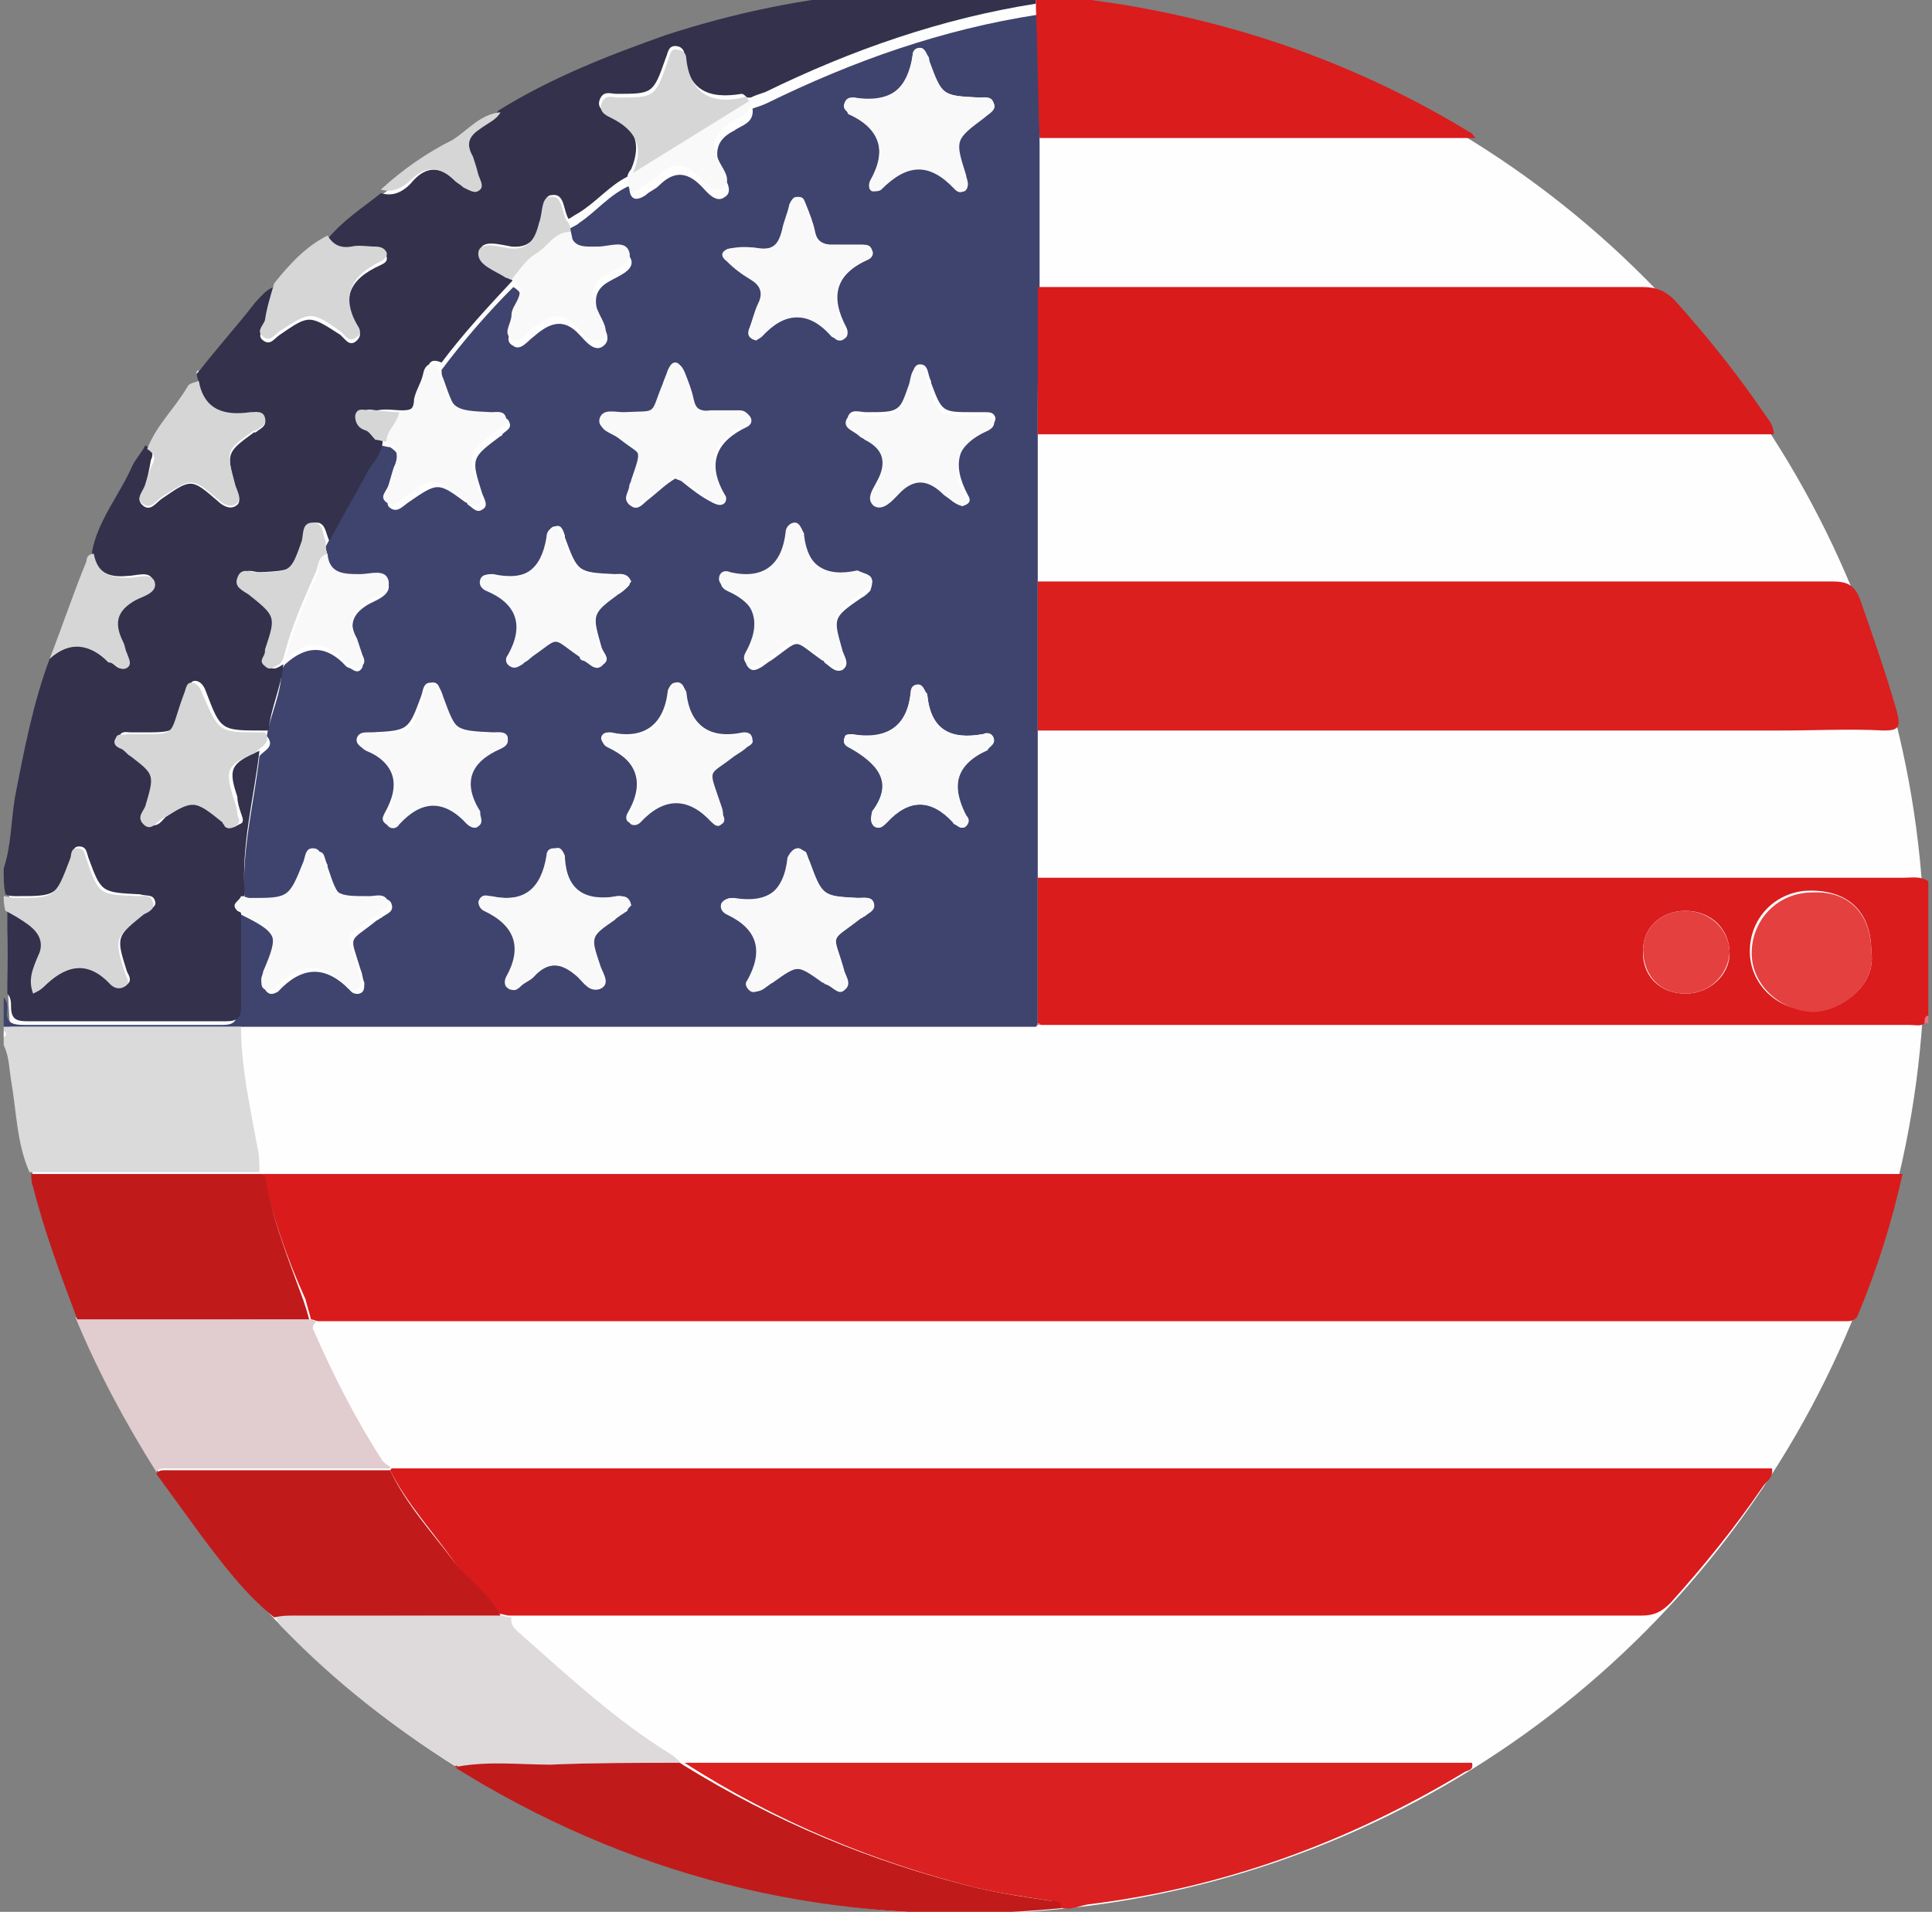 <?xml version="1.0" encoding="utf-8"?>
<!-- Generator: Adobe Illustrator 24.0.1, SVG Export Plug-In . SVG Version: 6.00 Build 0)  -->
<svg version="1.1" xmlns="http://www.w3.org/2000/svg" xmlns:xlink="http://www.w3.org/1999/xlink" x="0px" y="0px"
	 viewBox="0 0 105 103.9" style="enable-background:new 0 0 105 103.9;" xml:space="preserve">
<rect x="0" y="0" width="105" height="103.9" fill="#808080" stroke="none"/>
<style type="text/css">
	.st0{display:none;}
	.st1{display:inline;fill:#05A458;}
	.st2{display:inline;fill:#04914A;}
	.st3{display:inline;fill:#FAC03D;}
	.st4{display:inline;fill:#00B463;}
	.st5{display:inline;fill:#DBA22C;}
	.st6{display:inline;fill:#3F446D;}
	.st7{display:inline;fill:#FCFCFC;}
	.st8{display:inline;fill:#40446D;}
	.st9{display:inline;fill:#F6F6F8;}
	.st10{display:inline;fill:#F7F7F9;}
	.st11{fill:#FEFEFE;}
	.st12{fill:#3F446E;}
	.st13{fill:#33314B;}
	.st14{fill:#DA1C1C;}
	.st15{fill:#DADADA;}
	.st16{fill:#D6D6D7;}
	.st17{fill:#ED707E;}
	.st18{fill:#DA1B1B;}
	.st19{fill:#DB2021;}
	.st20{fill:#E1CCCF;}
	.st21{fill:#DEDADB;}
	.st22{fill:#C11A1A;}
	.st23{fill:#DB1E1E;}
	.st24{fill:#F9F9FA;}
	.st25{fill:#E44040;}
</style>
<g id="Layer_1" class="st0">
	<path class="st1" d="M105,48.5c0,2.9,0,5.7,0,8.6c-0.4,1.3-0.4,2.8-0.7,4.2c-2.1,11.6-7.3,21.5-15.9,29.6
		c-8.1,7.6-17.7,12.2-28.8,13.8c-0.2-0.5-0.7-0.5-1.1-0.5c-5.9-1.1-11.4-3.3-16.6-6.4c-5.5-3.2-10.1-7.4-14.1-12.3
		c-3.3-4-5.7-8.4-7.7-13.1c-1.6-3.8-2.7-7.9-3.2-12c0.3,0.2,0.7,0.3,1,0.5c11.3,6.5,22.5,13.1,33.8,19.6c0.6,0.3,1,0.4,1.7,0
		c15.7-9.1,31.4-18.3,47.2-27.4c0.3-0.2,0.7-0.2,0.8-0.6c-0.2-0.1-0.5-0.3-0.7-0.4c-15.8-9.1-31.5-18.3-47.3-27.4
		c-0.6-0.4-1.1-0.3-1.7,0c-8.4,4.9-16.9,9.8-25.3,14.7c-3.2,1.8-6.3,3.6-9.5,5.4c0.7-5.5,2.4-10.6,4.8-15.5
		c3.2-6.5,7.7-12.1,13.2-16.7c6.8-5.8,14.7-9.6,23.5-11.4c0.5-0.1,1,0,1.3-0.6C61.4,0.7,63,1,64.5,1.4c12.1,2.9,22,9.3,29.6,19.1
		c5.5,7.1,8.9,15.1,10.3,24C104.7,45.8,104.6,47.2,105,48.5z M92.8,25.5c-1.9,0-3.3,1.4-3.4,3.2c0,1.8,1.4,3.3,3.1,3.3
		c2.1,0,3.5-1.3,3.5-3.3C96.1,26.9,94.7,25.5,92.8,25.5z M86,23.5c0,1.3,1,2.4,2.2,2.4c1.3,0,2.4-1.1,2.4-2.4c0-1.1-1.2-2.3-2.3-2.3
		C86.9,21.2,86,22.1,86,23.5z"/>
	<path class="st2" d="M16.9,60.3c0.5,4.1,1.6,8.2,3.2,12c2,4.7,4.4,9.1,7.7,13.1c4,4.9,8.6,9.1,14.1,12.3c5.2,3,10.7,5.2,16.6,6.4
		c0.4,0.1,0.9,0,1.1,0.5c-0.9,0.2-2,0.1-2.9,0.5c-2.9,0-5.9,0-8.8,0c-0.1-0.2-0.2-0.2-0.4-0.2c-2-0.1-4.1-0.4-6-0.9
		C28.4,101,17.7,94,9.8,83.1C5,76.4,1.9,68.9,0.7,60.7c-0.2-1.2-0.1-2.5-0.6-3.6c0-3,0-6,0-9c0.2-0.1,0.2-0.2,0.2-0.4
		c0.2-2.4,0.6-4.8,1.2-7.2c2.9-11.9,9.2-21.7,18.8-29.3c7.1-5.6,15.2-9.1,24.2-10.5c1.2-0.2,2.5-0.1,3.6-0.6c2.9,0,5.9,0,8.8,0
		c0.9,0.4,1.9,0.2,2.9,0.5c-0.3,0.5-0.9,0.5-1.3,0.6c-8.8,1.8-16.6,5.6-23.5,11.4c-5.5,4.7-10,10.2-13.2,16.7
		c-2.4,4.9-4.1,10.1-4.8,15.5c-0.1,0.1-0.1,0.1-0.2,0.2c-4.2,2.4-8.4,4.8-12.6,7.2c-0.4,0.3-0.4,0.4,0,0.7c4.2,2.4,8.4,4.8,12.6,7.2
		C16.8,60.2,16.8,60.3,16.9,60.3z"/>
	<path class="st3" d="M16.9,60.3c-0.1-0.1-0.1-0.1-0.2-0.2c-0.1-2.7-0.5-5.5-0.4-8.2c0-2.3,0.4-4.6,0.4-6.9c0.1-0.1,0.1-0.1,0.2-0.2
		c3.2-1.8,6.3-3.6,9.5-5.4c8.4-4.9,16.9-9.8,25.3-14.7c0.6-0.3,1-0.4,1.7,0c15.7,9.2,31.5,18.3,47.3,27.4c0.2,0.1,0.5,0.3,0.7,0.4
		c-0.1,0.4-0.5,0.5-0.8,0.6c-15.7,9.1-31.5,18.2-47.2,27.4c-0.6,0.4-1.1,0.3-1.7,0c-11.3-6.6-22.5-13.1-33.8-19.6
		C17.6,60.6,17.2,60.5,16.9,60.3z M40.5,36.8c-0.4,0.1-0.7,0-1.1,0.2c-1.5,1.3-2.8,2.8-3.9,4.4c-0.1,0.2-0.2,0.4,0.1,0.5
		C33.1,46.3,32,51,33,56.1c2.1,11.1,12,18.2,23.2,16.3c7.3-1.2,12.5-5.5,15.3-12.4c1-2.4,1.5-4.8,1.4-7.4c0.1-1.5-0.1-3-0.5-4.5
		C69.9,38,60.6,31.5,50.2,32.7C46.6,33.1,43.3,34.4,40.5,36.8z"/>
	<path class="st4" d="M92.8,25.5c1.9,0,3.3,1.4,3.3,3.3c0,2-1.5,3.3-3.5,3.3c-1.8,0-3.2-1.5-3.1-3.3C89.5,26.9,91,25.5,92.8,25.5z"
		/>
	<path class="st4" d="M86,23.5c0-1.4,1-2.3,2.3-2.3c1.2,0,2.3,1.1,2.3,2.3c0,1.3-1.1,2.5-2.4,2.4C86.9,25.9,86,24.8,86,23.5z"/>
	<path class="st5" d="M16.7,45c0,2.3-0.4,4.6-0.4,6.9c0,2.8,0.3,5.5,0.4,8.2c-4.2-2.4-8.4-4.8-12.6-7.2c-0.4-0.3-0.4-0.4,0-0.7
		C8.3,49.8,12.5,47.4,16.7,45z"/>
	<path class="st6" d="M71.4,59.9c-2.8,6.9-8,11.2-15.3,12.4C45,74.2,35.1,67.2,33,56.1c-0.9-5,0.1-9.8,2.7-14.1
		c5,0,9.9,0.8,14.6,2.2c7.7,2.3,14.4,6.3,19.2,13C70.2,58.1,70.8,59,71.4,59.9z M40,47.2c0-0.8-0.7-1.4-1.5-1.4
		c-0.8,0-1.4,0.7-1.4,1.5c0,0.8,0.7,1.4,1.5,1.4C39.4,48.6,40.1,48,40,47.2z M56.9,52.6c0-0.8-0.6-1.5-1.4-1.5
		c-0.8,0-1.5,0.6-1.5,1.4c0,0.8,0.6,1.5,1.4,1.5C56.1,54,56.8,53.4,56.9,52.6z M40,58.9c0-0.8-0.7-1.4-1.5-1.4
		c-0.8,0-1.4,0.7-1.4,1.5c0,0.8,0.7,1.4,1.5,1.4C39.4,60.3,40.1,59.7,40,58.9z M45.4,58.9c-0.8,0-1.4,0.6-1.4,1.4
		c0,0.8,0.6,1.4,1.4,1.4c0.8,0,1.4-0.6,1.4-1.4C46.8,59.6,46.2,58.9,45.4,58.9z M45.4,65.9c-0.8,0-1.4,0.7-1.4,1.4
		c0,0.8,0.6,1.4,1.4,1.4c0.8,0,1.4-0.7,1.4-1.4C46.8,66.5,46.2,65.9,45.4,65.9z M56.9,68.7c0-0.8-0.7-1.4-1.5-1.4
		c-0.8,0-1.4,0.7-1.4,1.5c0,0.8,0.7,1.4,1.5,1.4C56.2,70.2,56.9,69.5,56.9,68.7z M65.3,62.9c0.8,0,1.4-0.7,1.4-1.5
		c0-0.8-0.7-1.4-1.5-1.4c-0.8,0-1.4,0.7-1.4,1.4C63.9,62.3,64.5,63,65.3,62.9z M54,63.5c0-0.8-0.6-1.4-1.5-1.4
		c-0.8,0-1.4,0.6-1.4,1.4c0,0.8,0.7,1.4,1.5,1.4C53.3,65,54,64.3,54,63.5z M62.8,66.1c0-0.8-0.7-1.4-1.4-1.4c-0.8,0-1.4,0.7-1.4,1.5
		c0,0.8,0.6,1.4,1.4,1.4C62.2,67.6,62.8,66.9,62.8,66.1z"/>
	<path class="st7" d="M71.4,59.9c-0.6-0.9-1.2-1.9-1.9-2.8c-4.8-6.7-11.5-10.6-19.2-13c-4.8-1.4-9.6-2.2-14.6-2.2
		c-0.4-0.1-0.3-0.3-0.1-0.5c1.1-1.7,2.4-3.1,3.9-4.4c0.3-0.3,0.7-0.2,1.1-0.2c1.4,0.2,2.8,0.4,4.1,0.6c7.2,1.3,14,3.6,20.1,7.8
		c3,2.1,5.6,4.6,8,7.4C72.9,55.1,72.4,57.6,71.4,59.9z"/>
	<path class="st8" d="M72.8,52.6c-2.4-2.8-5-5.3-8-7.4c-6.1-4.2-12.9-6.5-20.1-7.8c-1.4-0.2-2.8-0.4-4.1-0.6
		c2.8-2.3,6.1-3.6,9.7-4.1c10.4-1.3,19.7,5.3,22.1,15.4C72.7,49.6,72.9,51.1,72.8,52.6z"/>
	<path class="st9" d="M40,47.2c0,0.8-0.6,1.4-1.4,1.5c-0.8,0-1.4-0.6-1.5-1.4c0-0.8,0.6-1.4,1.4-1.5C39.3,45.8,40,46.4,40,47.2z"/>
	<path class="st9" d="M56.9,52.6c0,0.8-0.7,1.4-1.5,1.4c-0.8,0-1.4-0.7-1.4-1.5c0-0.8,0.7-1.4,1.5-1.4
		C56.2,51.2,56.9,51.8,56.9,52.6z"/>
	<path class="st9" d="M40,58.9c0,0.8-0.6,1.4-1.4,1.5c-0.8,0-1.4-0.6-1.5-1.4c0-0.8,0.6-1.4,1.4-1.5C39.4,57.5,40,58.1,40,58.9z"/>
	<path class="st9" d="M45.4,58.9c0.8,0,1.4,0.7,1.4,1.4c0,0.8-0.7,1.4-1.4,1.4c-0.8,0-1.4-0.7-1.4-1.4C44,59.6,44.6,58.9,45.4,58.9z
		"/>
	<path class="st9" d="M45.4,65.9c0.8,0,1.4,0.7,1.4,1.4c0,0.8-0.7,1.4-1.4,1.4c-0.8,0-1.4-0.7-1.4-1.4C44,66.5,44.6,65.9,45.4,65.9z
		"/>
	<path class="st9" d="M56.9,68.7c0,0.8-0.6,1.5-1.4,1.5c-0.8,0-1.5-0.6-1.5-1.4c0-0.8,0.6-1.5,1.4-1.5
		C56.1,67.3,56.8,67.9,56.9,68.7z"/>
	<path class="st10" d="M65.3,62.9c-0.8,0-1.4-0.6-1.5-1.4c0-0.8,0.6-1.4,1.4-1.4c0.8,0,1.4,0.6,1.5,1.4
		C66.7,62.2,66.1,62.9,65.3,62.9z"/>
	<path class="st10" d="M54,63.5c0,0.8-0.6,1.4-1.4,1.5c-0.8,0-1.4-0.6-1.5-1.4c0-0.8,0.6-1.4,1.4-1.4C53.3,62.1,54,62.7,54,63.5z"/>
	<path class="st10" d="M62.8,66.1c0,0.8-0.6,1.4-1.4,1.4c-0.8,0-1.4-0.6-1.4-1.4c0-0.8,0.6-1.4,1.4-1.5
		C62.1,64.7,62.8,65.4,62.8,66.1z"/>
</g>
<g id="Layer_2">
	<g>
		<circle class="st11" cx="52.5" cy="51.9" r="52.1"/>
		<path class="st12" d="M56.4,23.6c0,2.7,0,5.3,0,8c0,2.7,0,5.4,0,8.1c0,2.7,0,5.3,0,8c0,2.6,0,5.3,0,7.9c0,0.1,0,0.1-0.1,0.2
			c-14,0-27.9,0-41.9,0c-0.4,0-0.9,0-1.3,0c-4.3,0-8.6,0-12.9,0c0-0.5,0-1.1,0-1.6c0.2,0.2,0.2,0.4,0.2,0.7
			c-0.1,0.7,0.3,0.8,0.9,0.8c3.6,0,7.2,0,10.8,0c0.6,0,0.8-0.2,0.8-0.8c0-1.8,0-3.5,0-5.3c2.2,1.1,2.3,1.2,1.6,3.4
			c0,0.1-0.1,0.3-0.1,0.4c0,0.2-0.1,0.3,0.1,0.5c0.2,0.2,0.4,0.1,0.6,0c1.3-1.4,2.6-1.5,4,0c0.1,0.1,0.4,0.2,0.6,0
			c0.1-0.1,0.1-0.3,0.1-0.5c-0.1-0.2-0.1-0.5-0.2-0.7c-0.6-2-0.7-1.4,0.9-2.7c0.1,0,0.1-0.1,0.2-0.1c0.2-0.2,0.7-0.3,0.6-0.7
			c-0.1-0.5-0.6-0.3-1-0.3c-1.9,0-1.9,0-2.5-1.8c0,0,0-0.1,0-0.1c-0.2-0.3-0.1-0.8-0.6-0.7c-0.4,0-0.4,0.4-0.5,0.7
			c-0.7,2-0.7,2-2.9,2c-0.2,0-0.3,0-0.5-0.1c-0.2-2.6,0.5-5.2,0.8-7.8c0.2-0.3,0.9-0.5,0.4-1.1c0.2-1.2,0.8-2.3,0.8-3.6
			c0.1-0.1,0.1-0.2,0.2-0.3c1.2-1.1,2.3-1,3.3,0.1c0,0,0.1,0.1,0.2,0.1c0.2,0.1,0.4,0.3,0.6,0.1c0.2-0.2,0.1-0.4,0.1-0.6
			c-0.1-0.3-0.2-0.6-0.3-0.9c-0.5-1-0.2-1.6,0.7-2.1c0.4-0.2,1.2-0.5,1-1.1c-0.2-0.6-1-0.3-1.5-0.3c-0.9,0-1.7,0-1.8-1.1
			c0-0.2-0.1-0.4-0.1-0.6c0.7-1.3,1.4-2.5,2.1-3.8c0.3-0.6,0.8-1,0.8-1.7c0.2,0,0.4,0.1,0.6,0.1c0.6,0.4,0.7,0.8,0.4,1.4
			c-0.1,0.3-0.3,0.6-0.3,1c-0.1,0.3-0.4,0.7-0.1,0.9c0.4,0.3,0.7-0.1,1-0.3c1.6-1.1,1.6-1.1,3.1,0c0,0,0.1,0,0.1,0.1
			c0.3,0.2,0.5,0.5,0.8,0.3c0.4-0.2,0.1-0.6,0-0.9c-0.6-1.9-0.6-1.9,1-3.1c0,0,0.1,0,0.1-0.1c0.2-0.2,0.5-0.3,0.4-0.6
			c-0.1-0.4-0.5-0.3-0.8-0.3c-2.1-0.1-2.1-0.1-2.8-2.1c-0.1-0.2-0.1-0.3-0.1-0.5c1.2-1.6,2.5-3.1,3.9-4.5c1,0.6,0,1.2,0,1.9
			c0,0.4-0.6,1,0,1.3c0.4,0.3,0.8-0.3,1.1-0.5c0.8-0.7,1.6-1.1,2.5-0.1c0.3,0.3,0.8,1,1.3,0.6c0.5-0.4,0-1-0.2-1.5
			c-0.3-0.8-0.4-1.5,0.5-2c0.5-0.3,1.4-0.6,1.2-1.2c-0.2-0.6-1.1-0.2-1.7-0.3c-0.6,0-1.3,0.1-1.5-0.8c0-0.2-0.1-0.4-0.1-0.6
			c0.2-0.1,0.4-0.2,0.5-0.3c0.9-0.6,1.6-1.5,2.7-2c0,0.7,0.3,0.9,0.9,0.5c0.2-0.2,0.5-0.3,0.7-0.5c0.8-0.8,1.5-0.8,2.3,0
			c0.3,0.3,0.8,1,1.3,0.6c0.5-0.3,0-1-0.2-1.4c-0.4-1-0.3-1.7,0.7-2.2c0.4-0.3,1.1-0.4,1-1.2c0.3-0.1,0.6-0.2,0.8-0.3
			c4.7-2.3,9.5-4,14.7-4.8c0,2.4,0.1,4.8,0.1,7.2c0,2.7,0,5.4,0,8.1C56.4,18.3,56.4,20.9,56.4,23.6z M52.6,10
			c-0.1-0.3-0.1-0.4-0.2-0.6c-0.6-1.9-0.6-1.9,1-3.1C53.7,6.1,54.2,6,54,5.6c-0.1-0.3-0.5-0.3-0.8-0.3c-2-0.1-2-0.1-2.7-2
			c0-0.1,0-0.2-0.1-0.3c-0.1-0.2-0.2-0.4-0.4-0.4c-0.2,0-0.4,0.2-0.4,0.4c-0.2,1.9-1.3,2.6-3.2,2.3c-0.2,0-0.4,0-0.5,0.3
			c-0.1,0.2,0,0.4,0.2,0.5c1.8,0.8,2.1,2.1,1.2,3.7c-0.1,0.2-0.1,0.4,0.1,0.5c0.1,0.1,0.4,0,0.5-0.1c1.3-1.4,2.6-1.5,4,0
			C52.3,10.6,52.6,10.4,52.6,10z M34.3,49.2c-0.1-0.5-0.4-0.5-0.7-0.5c-1.8,0.3-2.8-0.3-2.9-2.1c0,0,0-0.1,0-0.1
			c-0.1-0.2-0.2-0.5-0.5-0.4c-0.2,0-0.3,0.2-0.4,0.4c-0.2,1.8-1.2,2.6-3.1,2.2c-0.2,0-0.5,0-0.6,0.3c0,0.2,0.1,0.4,0.3,0.5
			c1.7,0.8,2.1,2,1.2,3.6c-0.1,0.2-0.1,0.4,0.1,0.6c0.2,0.2,0.4,0.1,0.6-0.1c0.2-0.2,0.5-0.3,0.7-0.5c0.8-0.9,1.6-0.8,2.5,0
			c0.3,0.3,0.7,0.9,1.2,0.6c0.5-0.3,0-0.9-0.1-1.3c-0.5-1.5-0.5-1.5,0.8-2.4c0.2-0.2,0.4-0.3,0.7-0.5C34.1,49.4,34.2,49.3,34.3,49.2
			z M43.4,46.1c-0.2,0-0.4,0.1-0.5,0.5c-0.2,1.8-1.2,2.5-3,2.2c-0.2,0-0.5,0-0.6,0.3c-0.1,0.3,0.1,0.5,0.3,0.6c1.8,0.8,2,2,1.1,3.6
			c-0.1,0.2-0.1,0.4,0.1,0.5c0.2,0.1,0.4,0.1,0.6,0c0.2-0.1,0.4-0.3,0.6-0.4c1.4-1,1.4-1,2.8,0c0.1,0,0.1,0.1,0.2,0.1
			c0.3,0.2,0.6,0.6,0.9,0.3c0.4-0.3,0.1-0.7,0-1c-0.6-2.2-0.9-1.5,0.9-2.9c0.1,0,0.1-0.1,0.2-0.1c0.2-0.2,0.6-0.3,0.5-0.7
			c-0.1-0.4-0.5-0.3-0.8-0.3c-2-0.1-2-0.1-2.7-2c-0.1-0.2-0.1-0.3-0.2-0.5C43.6,46.2,43.5,46.1,43.4,46.1z M34.3,31.6
			c-0.2-0.5-0.6-0.4-0.9-0.4c-2-0.1-2-0.1-2.7-2c0,0,0-0.1,0-0.1c-0.1-0.3-0.2-0.6-0.5-0.5c-0.3,0-0.4,0.3-0.4,0.5
			c-0.2,1.8-1.2,2.5-3,2.1c-0.2,0-0.5,0-0.6,0.2c-0.1,0.3,0.1,0.5,0.3,0.6c1.7,0.8,2.1,1.9,1.2,3.5c-0.1,0.2-0.2,0.5,0.1,0.6
			c0.2,0.2,0.5,0,0.7-0.1c0.2-0.1,0.3-0.2,0.5-0.4c1.6-1.1,1-1.1,2.6,0c0.1,0.1,0.2,0.1,0.2,0.2c0.3,0.2,0.5,0.6,1,0.3
			c0.4-0.3,0-0.6-0.1-0.9c-0.5-1.8-0.6-1.8,1-3c0.2-0.1,0.3-0.2,0.5-0.4C34.2,31.8,34.2,31.7,34.3,31.6z M47.4,31.6
			c-0.1-0.4-0.4-0.4-0.7-0.4c-1.8,0.3-2.8-0.4-3-2.1c0,0,0-0.1,0-0.1c-0.1-0.2-0.2-0.4-0.4-0.4c-0.3,0-0.4,0.2-0.5,0.5
			c-0.2,1.8-1.2,2.6-3,2.2c-0.2,0-0.5,0-0.6,0.2c-0.1,0.3,0.1,0.5,0.3,0.6c1.8,0.8,2,2,1.1,3.6c-0.1,0.2-0.1,0.4,0.1,0.6
			c0.2,0.2,0.4,0.1,0.6,0c0.2-0.1,0.4-0.3,0.6-0.4c1.7-1.2,1.1-1.2,2.8,0c0,0,0.1,0,0.1,0.1c0.3,0.2,0.6,0.6,1,0.4
			c0.4-0.3,0.1-0.7,0-1c-0.5-1.8-0.6-1.8,1-2.9c0.2-0.1,0.3-0.2,0.5-0.4C47.4,31.8,47.4,31.7,47.4,31.6z M52.3,27.5
			c0.4-0.1,0.5-0.3,0.3-0.6c-0.9-1.7-0.6-2.9,1.2-3.7c0.2-0.1,0.3-0.3,0.3-0.5c-0.1-0.3-0.3-0.3-0.6-0.3c-0.2,0-0.4,0-0.6,0
			c-1.7,0-1.7,0-2.3-1.6c0,0,0-0.1,0-0.1c-0.2-0.3-0.1-0.9-0.6-0.9c-0.4,0-0.4,0.6-0.5,0.9c-0.6,1.7-0.6,1.7-2.4,1.7
			c-0.4,0-0.8-0.2-1,0.2c-0.2,0.5,0.4,0.6,0.7,0.9c0.1,0.1,0.2,0.2,0.3,0.2c1,0.5,1.2,1.2,0.7,2.2c-0.2,0.4-0.6,1-0.2,1.4
			c0.5,0.4,0.9-0.3,1.3-0.6c0.9-0.9,1.7-0.8,2.5,0C51.5,27.1,51.9,27.4,52.3,27.5z M36.7,26c0.2,0.1,0.3,0.1,0.4,0.2
			c0.5,0.4,1,0.8,1.6,1.1c0.2,0.1,0.4,0.2,0.6,0.1c0.2-0.1,0.2-0.4,0.1-0.5c-1-1.7-0.5-2.9,1.2-3.7c0.2-0.1,0.3-0.3,0.2-0.5
			c-0.1-0.2-0.3-0.3-0.5-0.3c-0.5,0-1.1,0-1.6,0c-0.6,0.1-0.9-0.2-1-0.7c-0.1-0.5-0.3-1-0.5-1.5c-0.1-0.2-0.2-0.4-0.4-0.4
			c-0.2,0-0.3,0.2-0.4,0.4c-0.1,0.3-0.2,0.5-0.3,0.8c-0.6,1.8-0.1,1.5-2.1,1.5c-0.4,0-1.1-0.3-1.3,0.3c-0.2,0.6,0.5,0.7,0.9,1
			c1.4,1.1,1.4,0.6,0.8,2.4c0,0.1-0.1,0.2-0.1,0.3c0,0.3-0.5,0.7,0,1c0.4,0.3,0.7-0.2,1-0.4C35.8,26.7,36.2,26.3,36.7,26z
			 M40.9,40.3c0-0.5-0.3-0.5-0.5-0.5c-1.9,0.4-2.9-0.4-3.2-2.3c0-0.2-0.2-0.5-0.5-0.4c-0.2,0-0.3,0.2-0.4,0.4
			c-0.2,1.9-1.3,2.7-3.1,2.3c-0.2,0-0.4,0-0.5,0.2c-0.1,0.2,0.1,0.4,0.2,0.5c1.7,0.8,2.2,2,1.2,3.7c-0.1,0.2-0.1,0.4,0.1,0.5
			c0.2,0.2,0.4,0.1,0.5-0.1c1.3-1.4,2.6-1.4,3.9,0c0.1,0.1,0.3,0.3,0.5,0.1c0.2-0.1,0.2-0.3,0.1-0.5c-0.1-0.3-0.2-0.5-0.2-0.8
			c-0.6-1.8-0.6-1.4,0.8-2.4c0.2-0.2,0.4-0.3,0.7-0.5C40.7,40.5,40.9,40.4,40.9,40.3z M41.1,18.5c0.1-0.1,0.2-0.1,0.3-0.2
			c1.3-1.4,2.6-1.5,3.9,0c0.1,0.2,0.4,0.3,0.6,0.1c0.2-0.1,0.2-0.4,0.1-0.6c-0.9-1.7-0.6-2.9,1.2-3.7c0.2-0.1,0.3-0.3,0.2-0.5
			c-0.1-0.3-0.3-0.3-0.5-0.3c-0.5,0-1.1,0-1.6,0c-0.6,0-0.9-0.2-1-0.7c-0.1-0.5-0.3-1-0.5-1.5c-0.1-0.2-0.1-0.4-0.4-0.4
			c-0.2,0-0.4,0.2-0.4,0.4c-0.2,0.4-0.3,0.9-0.4,1.4c-0.1,0.7-0.5,1.1-1.3,1c-0.5-0.1-1,0-1.5,0c-0.5,0-0.6,0.3-0.2,0.7
			c0.4,0.4,0.8,0.7,1.3,1c0.6,0.3,0.7,0.7,0.4,1.3c-0.2,0.5-0.3,1-0.5,1.4C40.7,18.2,40.7,18.4,41.1,18.5z M27.6,40.2
			c0-0.5-0.5-0.4-0.8-0.4c-2.1-0.1-2.1-0.1-2.8-2c-0.1-0.3-0.1-0.8-0.6-0.7c-0.4,0-0.4,0.4-0.5,0.7c-0.7,1.9-0.7,1.9-2.7,2
			c-0.1,0-0.1,0-0.2,0c-0.2,0-0.5,0-0.6,0.3c-0.1,0.3,0.2,0.5,0.4,0.6c1.7,0.8,2,1.9,1.1,3.5c-0.1,0.2-0.2,0.4,0.1,0.6
			c0.3,0.2,0.5,0,0.6-0.1c1.2-1.3,2.5-1.4,3.7,0c0.2,0.2,0.4,0.3,0.6,0.1c0.2-0.2,0.1-0.4,0.1-0.7c0,0,0-0.1,0-0.1
			c-0.9-1.6-0.4-2.6,1.1-3.4C27.4,40.6,27.6,40.5,27.6,40.2z M47.4,44.1c-0.1,0.4-0.1,0.6,0.1,0.8c0.3,0.2,0.5,0,0.7-0.2
			c1.2-1.3,2.4-1.3,3.6,0c0,0,0.1,0,0.1,0.1c0.2,0.1,0.4,0.3,0.6,0.1c0.2-0.2,0.2-0.4,0-0.6c-0.8-1.5-0.6-2.7,1.1-3.5
			c0,0,0.1,0,0.1-0.1c0.2-0.2,0.4-0.3,0.3-0.6c-0.1-0.3-0.4-0.3-0.6-0.2c-1.7,0.3-2.8-0.2-3-2.1c0-0.1,0-0.1-0.1-0.2
			c-0.1-0.2-0.2-0.4-0.4-0.4c-0.2,0-0.4,0.2-0.4,0.4c-0.2,1.9-1.3,2.6-3.2,2.3c-0.2,0-0.4,0-0.4,0.2c-0.1,0.2,0,0.4,0.2,0.5
			C47.8,41.4,48.6,42.5,47.4,44.1z"/>
		<path class="st13" d="M0.2,47.2c0.4-1.2,0.4-2.5,0.6-3.8c0.5-2.6,1-5.2,1.9-7.6c1.1-1,2.2-0.9,3.2,0.2C6,36,6,36,6,36
			c0.3,0.1,0.4,0.5,0.8,0.2c0.3-0.3,0.1-0.5,0-0.8c-0.1-0.2-0.1-0.4-0.2-0.6c-0.5-1-0.3-1.8,0.7-2.3c0.4-0.2,1.2-0.4,1-1
			c-0.2-0.5-0.9-0.2-1.4-0.2c-1,0.1-1.7-0.2-1.9-1.3c0.3-1.7,1.5-3.1,2.2-4.7c0.2-0.4,0.5-0.7,0.7-1.1c0.3,0.2,0.5,0.4,0.3,0.8
			C8.1,25.6,8,26,7.9,26.4c-0.1,0.4-0.6,0.7-0.1,1.1c0.4,0.3,0.7-0.2,1-0.4c1.6-1.1,1.6-1.1,3,0.1c0.3,0.3,0.7,0.5,1,0.3
			c0.4-0.2,0.1-0.7,0-1c-0.5-1.9-0.5-1.9,1-3c0,0,0.1,0,0.1,0c0.2-0.2,0.6-0.3,0.5-0.7c-0.1-0.3-0.5-0.3-0.8-0.3
			c-1.4,0.2-2.5-0.1-2.8-1.7c0-0.1-0.1-0.3-0.1-0.4c0-0.1,0-0.1,0.1-0.2c1-1.3,2.1-2.5,3.1-3.8c0.3-0.3,0.6-0.7,1-0.8
			c-0.2,0.7-0.4,1.3-0.5,2c0,0.3-0.5,0.6-0.1,0.9c0.4,0.3,0.6-0.1,0.9-0.3c1.6-1.1,1.6-1.1,3.3,0c0.1,0.1,0.2,0.2,0.3,0.3
			c0.2,0.2,0.4,0.2,0.6,0c0.2-0.2,0.2-0.4,0.1-0.5c-1-1.7-0.6-2.8,1.2-3.6c0.2-0.1,0.4-0.2,0.3-0.5c-0.1-0.2-0.3-0.3-0.6-0.3
			c-0.4,0-0.9,0-1.3,0c-0.6,0.1-1-0.1-1.3-0.6c0.8-1,1.9-1.7,2.9-2.5c0.7,0.2,1.2-0.1,1.6-0.5C23.1,9,23.9,9,24.7,9.8
			c0.1,0.1,0.3,0.2,0.4,0.3c0.3,0.2,0.6,0.4,0.9,0.1c0.3-0.2,0-0.5-0.1-0.8c-0.1-0.3-0.1-0.7-0.3-1c-0.3-0.7-0.2-1.1,0.4-1.5
			c0.4-0.2,0.8-0.5,1.1-0.9c2.9-1.8,6-3,9.1-4.1c3.7-1.2,7.5-2,11.4-2.3c0.1,0,0.3,0,0.3-0.2c2.8,0,5.6,0,8.4,0c0,0.3,0,0.5,0,0.8
			c-5.1,0.8-10,2.5-14.7,4.8c-0.3,0.1-0.6,0.2-0.8,0.3c-0.1,0-0.1,0-0.2,0c-0.1-0.1-0.2-0.2-0.3-0.2c-1.8,0.3-2.9-0.2-3.1-2.1
			c0-0.3-0.2-0.5-0.5-0.5c-0.4,0-0.4,0.4-0.5,0.6c-0.7,2-0.7,2-2.7,2c-0.3,0-0.7-0.2-0.9,0.3c-0.2,0.5,0.3,0.7,0.5,0.8
			c1.4,0.6,1.8,1.6,1.2,3c-0.1,0.1-0.2,0.3-0.2,0.4c-1,0.5-1.7,1.4-2.7,2c-0.2,0.1-0.3,0.2-0.5,0.3c-0.3-0.5-0.2-1.4-0.9-1.3
			c-0.5,0-0.5,0.9-0.6,1.4c-0.2,0.8-0.5,1.5-1.6,1.4c-0.6-0.1-1.6-0.4-1.7,0.2c-0.1,0.7,0.9,1,1.5,1.4c0.1,0.1,0.2,0.1,0.3,0.1
			l0,0.1c-1.4,1.5-2.7,2.9-3.9,4.5c-0.5-0.2-0.7-0.1-0.8,0.5c-0.1,0.5-0.5,0.9-0.5,1.4c-0.1,0.6-0.4,0.7-0.8,0.7
			c-0.5,0-0.9-0.1-1.4,0c-0.3,0-0.7-0.2-0.8,0.3c-0.1,0.4,0.1,0.7,0.6,0.8c0.2,0.1,0.3,0.3,0.5,0.5c0,0.7-0.5,1.2-0.8,1.7
			c-0.7,1.3-1.4,2.5-2.1,3.8c-0.2-0.4-0.2-1-0.7-1c-0.6,0-0.5,0.6-0.6,1c-0.6,1.6-0.6,1.6-2.5,1.7c-0.3,0-0.8-0.3-1,0.3
			c-0.1,0.5,0.4,0.7,0.6,0.9c1.5,1.3,1.5,1.2,0.9,3c0,0,0,0.1,0,0.1c0,0.3-0.4,0.5,0,0.8c0.3,0.3,0.6,0,0.8-0.1
			c-0.1,1.2-0.7,2.4-0.8,3.6c-0.1,0-0.2,0-0.3,0c-2.3,0-2.3,0-3.1-2.1c-0.1-0.3-0.3-0.6-0.6-0.6c-0.3,0-0.3,0.4-0.4,0.6
			c-0.8,2.3-0.2,2.2-3,2.2c0,0-0.1,0-0.1,0c-0.2,0-0.5-0.1-0.6,0.2c-0.1,0.3,0.1,0.5,0.3,0.6c0.2,0.1,0.3,0.2,0.5,0.4
			c1.3,1.1,1.3,1.1,0.8,2.7c-0.1,0.3-0.5,0.6-0.1,1c0.5,0.4,0.8-0.1,1-0.3c1.7-1.1,1.7-1.1,3.3,0.2c0.1,0,0.1,0.1,0.1,0.2
			c0.2,0.3,0.4,0.1,0.6,0c0.3-0.1,0.2-0.3,0.1-0.6c-0.1-0.3-0.2-0.6-0.2-0.9c-0.5-1.5-0.4-1.8,1.2-2.5c-0.3,2.6-1,5.1-0.8,7.8
			c-0.1,0.3-0.6,0.4-0.2,0.8c0,1.8,0,3.5,0,5.3c0,0.6-0.2,0.8-0.8,0.8c-3.6,0-7.2,0-10.8,0c-0.6,0-0.9-0.1-0.9-0.8
			c0-0.2,0-0.5-0.2-0.7c0-1.6,0-3.1,0-4.7c0.4,0.3,0.9,0.5,1.3,0.8c0.6,0.4,0.9,0.8,0.5,1.6c-0.3,0.6-0.6,1.3-0.3,2.1
			c0.2-0.1,0.4-0.1,0.5-0.2c1.2-1.2,2.4-1.6,3.7-0.2c0.2,0.2,0.6,0.3,0.8,0.1c0.3-0.2,0.1-0.5,0-0.7c-0.6-1.9-0.6-1.9,1-3.2
			c0.2-0.2,0.7-0.3,0.5-0.7c-0.1-0.3-0.5-0.2-0.8-0.3c-2.1-0.1-2.1-0.1-2.8-2c-0.1-0.3-0.1-0.6-0.5-0.6c-0.4,0-0.3,0.4-0.4,0.6
			c-0.8,2.1-0.8,2.1-3,2.1c-0.2,0-0.4,0-0.6-0.1C0.2,48.2,0.2,47.7,0.2,47.2z"/>
		<path class="st14" d="M56.4,55.6c0-2.6,0-5.3,0-7.9c15.7,0,31.4,0,47.1,0c0.4,0,0.9-0.1,1.3,0.2c0,2.4,0,4.9,0,7.3
			c-0.2,0.1-0.2,0.2-0.2,0.4c-0.2,0.2-0.5,0.1-0.8,0.1c-15.7,0-31.5,0-47.2,0C56.5,55.7,56.5,55.6,56.4,55.6z M101.7,51.7
			c0-2.1-1.2-3.3-3.3-3.3c-1.8,0-3.3,1.4-3.3,3.3c0,1.8,1.5,3.2,3.3,3.2C100,55,102,53.6,101.7,51.7z M91.6,54c1.3,0,2.4-1,2.4-2.2
			c0-1.3-1-2.3-2.4-2.3c-1.3,0-2.3,0.9-2.3,2.1C89.2,53,90.2,54,91.6,54z"/>
		<path class="st14" d="M56.3,0.4c0-0.3,0-0.5,0-0.8c0.1,0,0.1,0,0.2,0c1.4,0.2,2.8,0.4,4.2,0.6C67.6,1.3,74,3.6,79.9,7.2
			c0.1,0,0.1,0.1,0.3,0.3c-8,0-15.9,0-23.7,0C56.4,5.1,56.4,2.8,56.3,0.4z"/>
		<path class="st15" d="M0.2,55.8c4.3,0,8.6,0,12.9,0c0,2.2,0.5,4.4,0.9,6.6c0.1,0.4,0.1,0.9,0.1,1.3c-4.2,0-8.3,0-12.5,0
			c-0.7-1.6-0.7-3.3-1-5c-0.1-0.6-0.1-1.3-0.4-1.9c0-0.1,0-0.3,0-0.4c0.2-0.1,0.2-0.3,0-0.4C0.2,55.9,0.2,55.9,0.2,55.8z"/>
		<path class="st16" d="M0.2,48.7c0.2,0,0.4,0.1,0.6,0.1c2.2,0,2.2,0,3-2.1c0.1-0.2,0-0.6,0.4-0.6c0.4,0,0.4,0.3,0.5,0.6
			c0.7,2,0.7,1.9,2.8,2c0.3,0,0.7-0.1,0.8,0.3c0.2,0.4-0.3,0.6-0.5,0.7c-1.6,1.3-1.6,1.3-1,3.2c0.1,0.3,0.3,0.5,0,0.7
			c-0.3,0.2-0.6,0.1-0.8-0.1c-1.3-1.4-2.5-1-3.7,0.2C2.2,53.8,2,53.9,1.8,54c-0.3-0.8,0-1.4,0.3-2.1c0.3-0.7,0-1.2-0.5-1.6
			c-0.4-0.3-0.9-0.6-1.3-0.8C0.2,49.2,0.2,48.9,0.2,48.7z"/>
		<path class="st17" d="M104.6,55.6c0-0.2,0-0.4,0.2-0.4c0,0.1,0,0.3,0,0.4L104.6,55.6L104.6,55.6z"/>
		<path class="st11" d="M0.2,56c0.2,0.1,0.2,0.3,0,0.4C0.2,56.3,0.2,56.1,0.2,56z"/>
		<path class="st18" d="M14.3,63.8c0.4,0,0.7,0,1.1,0c28.9,0,57.8,0,86.7,0c0.4,0,0.8,0,1.3,0c-0.6,2.7-1.4,5.2-2.4,7.6
			c-0.1,0.3-0.3,0.4-0.6,0.4c-0.3,0-0.5,0-0.8,0c-27,0-54,0-81,0c-0.4,0-0.9,0-1.3,0c-0.1,0-0.3-0.1-0.4-0.1
			c-0.1-0.4-0.2-0.7-0.3-1.1C15.6,68.4,14.8,66.1,14.3,63.8z"/>
		<path class="st18" d="M21.2,79.8c0.4,0,0.9,0,1.3,0c24.2,0,48.4,0,72.6,0c0.4,0,0.8,0,1.2,0c0.1,0.5-0.3,0.7-0.5,1
			c-1.5,2.2-3.2,4.3-5,6.3c-0.5,0.5-0.9,0.7-1.6,0.7c-20.1,0-40.2,0-60.3,0c-0.4,0-0.8,0-1.2,0c-0.2,0-0.4-0.1-0.6-0.1
			c-0.6-1.1-1.7-1.8-2.4-2.8c-1.2-1.7-2.6-3.2-3.5-5C21.3,79.8,21.3,79.8,21.2,79.8z"/>
		<path class="st19" d="M37.2,95.8c0.2,0,0.4,0,0.6,0c13.9,0,27.8,0,41.7,0c0.2,0,0.3,0,0.5,0c0.1,0.4-0.2,0.4-0.4,0.5
			c-6.3,3.8-13.1,6.3-20.5,7.2c-0.5,0.1-0.9,0.3-1.4,0.2c-0.1-0.4-0.3-0.3-0.6-0.4c-1.3-0.2-2.7-0.4-4-0.7
			C47.5,101.2,42.2,99,37.2,95.8z"/>
		<path class="st20" d="M16.8,71.7c0.1,0,0.3,0.1,0.4,0.1C17.1,71.9,17,72,17,72.2c1.1,2.5,2.3,4.9,3.8,7.2c0.1,0.1,0.2,0.2,0.4,0.3
			c0,0,0,0.1,0,0.1c-4.1,0-8.1,0-12.2,0c-0.2,0-0.4,0-0.5,0.2c-1.7-2.7-3.2-5.5-4.4-8.4C8.3,71.7,12.6,71.7,16.8,71.7z"/>
		<path class="st21" d="M27.2,87.8c0.2,0,0.4,0.1,0.6,0.1c-0.1,0.5,0.3,0.7,0.6,1c2.6,2.3,5.1,4.6,8,6.4c0.2,0.1,0.4,0.3,0.6,0.5
			c-2.3,0-4.7,0-7,0.1c-1.7,0.1-3.4-0.1-5,0.1c-0.1,0-0.1,0-0.2,0c-3.4-2.1-6.6-4.6-9.4-7.5c-0.2-0.2-0.4-0.4-0.4-0.7
			c0.4,0,0.7-0.1,1.1-0.1C19.7,87.8,23.5,87.8,27.2,87.8z"/>
		<path class="st22" d="M24.9,96c1.7-0.3,3.4-0.1,5-0.1c2.3-0.1,4.7-0.1,7-0.1c0.1,0,0.2,0.1,0.2,0.1c5,3.1,10.3,5.3,16,6.7
			c1.3,0.3,2.6,0.5,4,0.7c0.3,0,0.6,0,0.6,0.4c-11.2,1.1-21.7-1.1-31.4-6.7c-0.5-0.3-1-0.6-1.5-0.9C24.9,96,24.9,96,24.9,96z"/>
		<path class="st22" d="M27.2,87.8c-3.7,0-7.4,0-11.2,0c-0.4,0-0.7,0-1.1,0.1c-1.6-1.3-2.8-2.9-4-4.5c-0.8-1.1-1.6-2.2-2.4-3.3
			c0.1-0.2,0.3-0.2,0.5-0.2c4.1,0,8.1,0,12.2,0c0.9,1.9,2.3,3.4,3.5,5C25.5,85.9,26.6,86.6,27.2,87.8z"/>
		<path class="st22" d="M16.8,71.7c-4.2,0-8.4,0-12.6,0c-0.9-2.4-1.8-4.8-2.4-7.2c-0.1-0.2-0.1-0.5-0.1-0.7c4.2,0,8.3,0,12.5,0
			c0.1,0,0.1,0,0.2,0.1c0.4,2.4,1.3,4.6,2.1,6.8C16.6,71,16.7,71.3,16.8,71.7z"/>
		<path class="st17" d="M56.4,55.6c0.1,0,0.1,0.1,0.2,0.1c-0.1,0-0.2,0-0.3,0C56.4,55.7,56.4,55.6,56.4,55.6z"/>
		<path class="st19" d="M24.9,96c0,0,0,0.1,0,0.1c-0.1,0-0.1-0.1-0.2-0.1C24.8,95.9,24.9,96,24.9,96z"/>
		<path class="st23" d="M56.4,39.7c0-2.7,0-5.4,0-8.1c14.4,0,28.8,0,43.2,0c0.8,0,1.2,0.2,1.5,1c0.7,2,1.4,4,2,6.1
			c0.2,0.8,0.1,1-0.7,1c-1.9-0.1-3.7,0-5.6,0C83.3,39.7,69.9,39.7,56.4,39.7z"/>
		<path class="st18" d="M56.4,23.6c0-2.7,0-5.3,0-8c11,0,21.9,0,32.9,0c0.7,0,1.2,0.2,1.7,0.7c1.8,2,3.4,4,4.9,6.2
			c0.2,0.3,0.5,0.6,0.5,1.1C83.1,23.6,69.7,23.6,56.4,23.6z"/>
		<path class="st24" d="M12.9,49.5c-0.4-0.4,0.1-0.5,0.2-0.8c0.2,0,0.3,0.1,0.5,0.1c2.1,0,2.1,0,2.9-2c0.1-0.3,0.1-0.7,0.5-0.7
			c0.5,0,0.4,0.5,0.6,0.7c0,0,0,0.1,0,0.1c0.6,1.8,0.6,1.8,2.5,1.8c0.3,0,0.8-0.2,1,0.3c0.1,0.4-0.4,0.5-0.6,0.7
			c0,0-0.1,0.1-0.2,0.1c-1.6,1.2-1.5,0.7-0.9,2.7c0.1,0.2,0.1,0.5,0.2,0.7c0,0.2,0.1,0.3-0.1,0.5c-0.2,0.2-0.4,0.1-0.6,0
			c-1.3-1.5-2.6-1.4-4,0c-0.1,0.1-0.4,0.2-0.6,0c-0.1-0.1-0.1-0.3-0.1-0.5c0-0.1,0.1-0.3,0.1-0.4C15.2,50.7,15.1,50.6,12.9,49.5z"/>
		<path class="st16" d="M13.9,40.9c-1.6,0.7-1.7,0.9-1.2,2.5c0.1,0.3,0.2,0.6,0.2,0.9c0.1,0.2,0.2,0.4-0.1,0.6
			c-0.2,0.1-0.4,0.2-0.6,0c0-0.1-0.1-0.1-0.1-0.2c-1.6-1.3-1.6-1.2-3.3-0.2c-0.3,0.2-0.6,0.7-1,0.3c-0.4-0.4,0-0.7,0.1-1
			c0.5-1.7,0.5-1.7-0.8-2.7c-0.2-0.1-0.3-0.3-0.5-0.4c-0.3-0.1-0.5-0.3-0.3-0.6c0.1-0.3,0.4-0.1,0.6-0.2c0,0,0.1,0,0.1,0
			c2.8,0,2.1,0.2,3-2.2c0.1-0.2,0.1-0.6,0.4-0.6c0.3,0,0.5,0.3,0.6,0.6c0.9,2.1,0.9,2.1,3.1,2.1c0.1,0,0.2,0,0.3,0
			C14.8,40.4,14.1,40.6,13.9,40.9z"/>
		<path class="st24" d="M52.6,10c-0.1,0.4-0.4,0.6-0.7,0.3c-1.4-1.5-2.6-1.4-4,0c-0.1,0.1-0.3,0.1-0.5,0.1c-0.2-0.1-0.2-0.3-0.1-0.5
			c0.9-1.6,0.6-2.9-1.2-3.7C46,6,45.9,5.8,45.9,5.6c0.1-0.2,0.3-0.3,0.5-0.3c1.9,0.4,2.9-0.4,3.2-2.3c0-0.2,0.1-0.4,0.4-0.4
			c0.2,0,0.3,0.2,0.4,0.4c0,0.1,0.1,0.2,0.1,0.3c0.7,1.9,0.7,1.9,2.7,2c0.3,0,0.7-0.1,0.8,0.3c0.2,0.4-0.3,0.6-0.5,0.8
			c-1.6,1.2-1.6,1.2-1,3.1C52.5,9.6,52.6,9.8,52.6,10z"/>
		<path class="st24" d="M34.3,49.2c-0.1,0.1-0.2,0.2-0.3,0.3c-0.2,0.2-0.4,0.3-0.7,0.5c-1.3,0.9-1.2,0.9-0.8,2.4
			c0.1,0.4,0.6,0.9,0.1,1.3c-0.5,0.3-0.9-0.3-1.2-0.6c-0.9-0.8-1.6-0.9-2.5,0c-0.2,0.2-0.4,0.3-0.7,0.5c-0.2,0.1-0.4,0.3-0.6,0.1
			c-0.2-0.1-0.2-0.4-0.1-0.6c0.9-1.6,0.5-2.8-1.2-3.6c-0.2-0.1-0.3-0.3-0.3-0.5c0.1-0.3,0.3-0.4,0.6-0.3c1.9,0.4,2.8-0.4,3.1-2.2
			c0-0.2,0.1-0.4,0.4-0.4c0.3,0,0.4,0.2,0.5,0.4c0,0,0,0.1,0,0.1c0.2,1.8,1.2,2.5,2.9,2.1C33.9,48.7,34.2,48.7,34.3,49.2z"/>
		<path class="st24" d="M43.4,46.1c0.1,0.1,0.2,0.1,0.3,0.2c0.1,0.1,0.1,0.3,0.2,0.5c0.7,1.9,0.7,1.9,2.7,2c0.3,0,0.7-0.1,0.8,0.3
			c0.1,0.4-0.2,0.5-0.5,0.7c-0.1,0-0.1,0.1-0.2,0.1c-1.9,1.4-1.6,0.7-0.9,2.9c0.1,0.3,0.4,0.7,0,1c-0.3,0.2-0.6-0.2-0.9-0.3
			c-0.1,0-0.1-0.1-0.2-0.1c-1.4-1-1.4-1-2.8,0c-0.2,0.1-0.4,0.3-0.6,0.4c-0.2,0.1-0.4,0.2-0.6,0c-0.2-0.2-0.2-0.4-0.1-0.5
			c0.9-1.6,0.6-2.8-1.1-3.6c-0.2-0.1-0.4-0.3-0.3-0.6c0.1-0.2,0.4-0.3,0.6-0.3c1.8,0.4,2.8-0.3,3-2.2C43,46.2,43.2,46.1,43.4,46.1z"
			/>
		<path class="st24" d="M34.3,31.6c-0.1,0.1-0.1,0.2-0.2,0.3c-0.1,0.1-0.3,0.3-0.5,0.4c-1.5,1.1-1.5,1.1-1,3
			c0.1,0.3,0.4,0.6,0.1,0.9c-0.4,0.3-0.7-0.2-1-0.3c-0.1,0-0.2-0.1-0.2-0.2c-1.6-1.1-1-1.1-2.6,0c-0.2,0.1-0.3,0.2-0.5,0.4
			c-0.2,0.1-0.4,0.3-0.7,0.1c-0.3-0.2-0.2-0.5-0.1-0.6c0.9-1.6,0.5-2.8-1.2-3.5c-0.2-0.1-0.4-0.3-0.3-0.6c0.1-0.3,0.4-0.3,0.6-0.2
			c1.8,0.3,2.7-0.3,3-2.1c0-0.2,0.1-0.5,0.4-0.5c0.3,0,0.4,0.3,0.5,0.5c0,0,0,0.1,0,0.1c0.7,1.9,0.7,1.9,2.7,2
			C33.7,31.2,34.1,31.2,34.3,31.6z"/>
		<path class="st24" d="M47.4,31.6c0,0.1-0.1,0.2-0.2,0.3c-0.1,0.1-0.3,0.3-0.5,0.4c-1.5,1.1-1.5,1.1-1,2.9c0.1,0.3,0.4,0.8,0,1
			c-0.4,0.3-0.7-0.2-1-0.4c0,0-0.1,0-0.1-0.1c-1.7-1.2-1.1-1.2-2.8,0c-0.2,0.1-0.4,0.3-0.6,0.4c-0.2,0.1-0.4,0.2-0.6,0
			c-0.2-0.2-0.2-0.4-0.1-0.6c0.9-1.6,0.6-2.8-1.1-3.6c-0.2-0.1-0.4-0.3-0.3-0.6c0.1-0.3,0.4-0.3,0.6-0.2c1.8,0.4,2.8-0.4,3-2.2
			c0-0.2,0.2-0.5,0.5-0.5c0.2,0,0.3,0.2,0.4,0.4c0,0,0,0.1,0,0.1c0.2,1.8,1.2,2.5,3,2.1C47,31.2,47.4,31.2,47.4,31.6z"/>
		<path class="st24" d="M52.3,27.5c-0.4-0.1-0.7-0.4-1-0.6c-0.8-0.8-1.6-1-2.5,0c-0.3,0.3-0.8,0.9-1.3,0.6c-0.5-0.4,0-1,0.2-1.4
			c0.5-1,0.3-1.7-0.7-2.2c-0.1-0.1-0.2-0.1-0.3-0.2c-0.3-0.3-0.9-0.4-0.7-0.9c0.2-0.4,0.7-0.2,1-0.2c1.8,0,1.8,0,2.4-1.7
			c0.1-0.3,0.1-0.9,0.5-0.9c0.6,0,0.4,0.6,0.6,0.9c0,0,0,0.1,0,0.1c0.5,1.6,0.5,1.6,2.3,1.6c0.2,0,0.4,0,0.6,0c0.2,0,0.5,0,0.6,0.3
			c0.1,0.2-0.1,0.4-0.3,0.5c-1.8,0.8-2.1,2-1.2,3.7C52.7,27.2,52.6,27.4,52.3,27.5z"/>
		<path class="st24" d="M36.7,26c-0.5,0.3-1,0.7-1.5,1c-0.3,0.2-0.6,0.6-1,0.4c-0.4-0.3,0-0.7,0-1c0-0.1,0.1-0.2,0.1-0.3
			c0.6-1.8,0.6-1.4-0.8-2.4c-0.3-0.3-1.1-0.4-0.9-1c0.2-0.5,0.8-0.3,1.3-0.3c1.9-0.1,1.4,0.2,2.1-1.5c0.1-0.3,0.2-0.5,0.3-0.8
			c0.1-0.2,0.2-0.4,0.4-0.4c0.2,0,0.3,0.2,0.4,0.4c0.2,0.5,0.4,1,0.5,1.5c0.1,0.5,0.4,0.8,1,0.7c0.5,0,1.1,0,1.6,0
			c0.2,0,0.4,0.1,0.5,0.3c0.1,0.2,0,0.4-0.2,0.5c-1.7,0.8-2.2,2-1.2,3.7c0.1,0.2,0.1,0.4-0.1,0.5c-0.2,0.1-0.4,0.1-0.6-0.1
			c-0.5-0.4-1-0.8-1.6-1.1C37,26.1,36.9,26.1,36.7,26z"/>
		<path class="st24" d="M40.9,40.3c0,0.1-0.1,0.2-0.3,0.3c-0.2,0.2-0.4,0.3-0.7,0.5c-1.4,1.1-1.4,0.6-0.8,2.4
			c0.1,0.3,0.2,0.5,0.2,0.8c0.1,0.2,0.1,0.4-0.1,0.5c-0.2,0.2-0.4,0-0.5-0.1c-1.3-1.4-2.6-1.4-3.9,0c-0.1,0.1-0.3,0.2-0.5,0.1
			c-0.2-0.2-0.2-0.4-0.1-0.5c1-1.7,0.5-2.9-1.2-3.7c-0.2-0.1-0.3-0.3-0.2-0.5c0.1-0.2,0.3-0.3,0.5-0.2c1.9,0.4,2.9-0.4,3.1-2.3
			c0-0.2,0.2-0.4,0.4-0.4c0.3,0,0.4,0.2,0.5,0.4c0.2,1.9,1.3,2.6,3.2,2.3C40.6,39.8,40.8,39.9,40.9,40.3z"/>
		<path class="st24" d="M41.1,18.5c-0.4-0.1-0.5-0.3-0.4-0.6c0.2-0.5,0.3-1,0.5-1.4c0.3-0.6,0.1-1-0.4-1.3c-0.5-0.3-0.9-0.6-1.3-1
			c-0.4-0.3-0.3-0.6,0.2-0.7c0.5-0.1,1-0.1,1.5,0c0.8,0.1,1.1-0.2,1.3-1c0.1-0.5,0.3-0.9,0.4-1.4c0.1-0.2,0.2-0.4,0.4-0.4
			c0.3,0,0.3,0.2,0.4,0.4c0.2,0.5,0.4,1,0.5,1.5c0.1,0.6,0.4,0.8,1,0.7c0.5,0,1.1,0,1.6,0c0.2,0,0.4,0,0.5,0.3
			c0.1,0.2-0.1,0.4-0.2,0.5c-1.8,0.8-2.1,2-1.2,3.7c0.1,0.2,0.1,0.4-0.1,0.6c-0.2,0.1-0.4,0-0.6-0.1c-1.3-1.5-2.6-1.3-3.9,0
			C41.3,18.4,41.2,18.4,41.1,18.5z"/>
		<path class="st24" d="M27.6,40.2c0,0.3-0.2,0.4-0.4,0.5c-1.6,0.7-2.1,1.8-1.1,3.4c0,0,0,0.1,0,0.1c0,0.2,0.2,0.5-0.1,0.7
			c-0.2,0.2-0.5,0-0.6-0.1c-1.3-1.4-2.5-1.3-3.7,0c-0.1,0.2-0.4,0.3-0.6,0.1c-0.2-0.2-0.2-0.4-0.1-0.6c0.9-1.6,0.6-2.8-1.1-3.5
			c-0.2-0.1-0.4-0.3-0.4-0.6c0.1-0.3,0.4-0.3,0.6-0.3c0.1,0,0.1,0,0.2,0c2.1-0.1,2.1-0.1,2.7-2c0.1-0.3,0.1-0.7,0.5-0.7
			c0.4,0,0.5,0.4,0.6,0.7c0.7,1.9,0.7,1.9,2.8,2C27.2,39.9,27.6,39.7,27.6,40.2z"/>
		<path class="st24" d="M47.4,44.1c1.2-1.6,0.3-2.6-1.3-3.5c-0.2-0.1-0.3-0.3-0.2-0.5c0.1-0.2,0.3-0.2,0.4-0.2
			c1.9,0.4,3-0.3,3.2-2.3c0-0.2,0.1-0.4,0.4-0.4c0.2,0,0.3,0.2,0.4,0.4c0,0.1,0.1,0.1,0.1,0.2c0.2,1.9,1.3,2.4,3,2.1
			c0.2,0,0.5,0,0.6,0.2c0.1,0.3-0.2,0.4-0.3,0.6c0,0-0.1,0-0.1,0.1c-1.7,0.7-1.9,1.9-1.1,3.5c0.1,0.2,0.2,0.4,0,0.6
			c-0.3,0.2-0.4,0-0.6-0.1c0,0-0.1,0-0.1-0.1c-1.2-1.3-2.4-1.3-3.6,0c-0.2,0.2-0.4,0.4-0.7,0.2C47.3,44.7,47.4,44.5,47.4,44.1z"/>
		<path class="st24" d="M21.7,22.4c0.5,0,0.8-0.1,0.8-0.7c0.1-0.5,0.4-0.9,0.5-1.4c0.1-0.5,0.4-0.6,0.8-0.5c0,0.2,0.1,0.3,0.1,0.5
			c0.7,2,0.7,2,2.8,2.1c0.3,0,0.7-0.1,0.8,0.3c0.1,0.3-0.2,0.5-0.4,0.6c0,0-0.1,0-0.1,0.1c-1.6,1.2-1.6,1.2-1,3.1
			c0.1,0.3,0.3,0.7,0,0.9c-0.3,0.2-0.6-0.1-0.8-0.3c0,0-0.1,0-0.1-0.1c-1.6-1.1-1.6-1.1-3.1,0c-0.3,0.2-0.6,0.6-1,0.3
			c-0.4-0.3,0-0.6,0.1-0.9c0.1-0.3,0.2-0.7,0.3-1c0.3-0.6,0.2-1.1-0.4-1.4C21,23.4,21.6,23,21.7,22.4z"/>
		<path class="st24" d="M31,12.6c0.1,0.9,0.8,0.8,1.5,0.8c0.6,0,1.5-0.4,1.7,0.3c0.2,0.6-0.7,0.9-1.2,1.2c-1,0.5-0.9,1.2-0.5,2
			c0.2,0.5,0.7,1.1,0.2,1.5c-0.5,0.4-1-0.3-1.3-0.6c-0.9-1-1.7-0.6-2.5,0.1c-0.3,0.3-0.7,0.8-1.1,0.5c-0.5-0.3,0-0.8,0-1.3
			c0-0.6,1-1.2,0-1.9c0,0,0-0.1,0-0.1c0.4-0.5,0.8-1,1.3-1.4C29.8,13.4,30.1,12.5,31,12.6z"/>
		<path class="st24" d="M17.8,30.1c0.1,1.1,0.9,1.1,1.8,1.1c0.5,0,1.3-0.3,1.5,0.3c0.2,0.6-0.6,0.8-1,1.1c-1,0.5-1.2,1.2-0.7,2.1
			c0.1,0.3,0.2,0.6,0.3,0.9c0.1,0.2,0.2,0.5-0.1,0.6c-0.2,0.2-0.4,0-0.6-0.1c-0.1,0-0.1-0.1-0.2-0.1c-1.1-1.2-2.2-1.3-3.3-0.1
			c0.4-1.7,1.1-3.3,1.8-4.8C17.3,30.7,17.2,30.2,17.8,30.1z"/>
		<path class="st16" d="M17.8,30.1c-0.5,0.1-0.5,0.6-0.6,0.9c-0.7,1.6-1.4,3.1-1.8,4.8c-0.1,0.1-0.1,0.2-0.2,0.3
			c-0.3,0.1-0.5,0.4-0.8,0.1c-0.4-0.3,0-0.5,0-0.8c0,0,0-0.1,0-0.1c0.6-1.8,0.6-1.8-0.9-3c-0.3-0.2-0.8-0.4-0.6-0.9
			c0.2-0.6,0.7-0.3,1-0.3c1.9,0,1.9,0,2.5-1.7c0.1-0.4,0-1,0.6-1c0.6,0,0.5,0.6,0.7,1C17.7,29.7,17.7,29.9,17.8,30.1z"/>
		<path class="st24" d="M34.1,9.7c0.1-0.1,0.2-0.3,0.2-0.4c2.1-1.3,4.2-2.6,6.3-3.9c0.1,0,0.1,0,0.2,0c0.1,0.8-0.6,0.9-1,1.2
			c-1,0.6-1.2,1.2-0.7,2.2c0.2,0.4,0.7,1,0.2,1.4c-0.5,0.4-1-0.3-1.3-0.6c-0.8-0.8-1.5-0.8-2.3,0c-0.2,0.2-0.4,0.3-0.7,0.5
			C34.4,10.6,34.1,10.4,34.1,9.7z"/>
		<path class="st16" d="M31,12.6c-0.9,0-1.2,0.8-1.9,1.2c-0.5,0.3-0.9,0.9-1.3,1.4c-0.1,0-0.2-0.1-0.3-0.1c-0.6-0.4-1.6-0.7-1.5-1.4
			c0.1-0.6,1.1-0.3,1.7-0.2c1.1,0.1,1.4-0.6,1.6-1.4c0.2-0.5,0.1-1.4,0.6-1.4c0.7-0.1,0.6,0.8,0.9,1.3C31,12.2,31,12.4,31,12.6z"/>
		<path class="st16" d="M21.7,22.4c-0.1,0.6-0.7,1-0.7,1.6c-0.2,0-0.4-0.1-0.6-0.1c-0.2-0.2-0.3-0.4-0.5-0.5
			c-0.4-0.1-0.6-0.4-0.6-0.8c0.1-0.5,0.5-0.3,0.8-0.3C20.7,22.3,21.2,22.4,21.7,22.4z"/>
		<path class="st16" d="M10.8,20.7c0.3,1.6,1.4,1.9,2.8,1.7c0.3,0,0.7-0.1,0.8,0.3c0.1,0.4-0.2,0.5-0.5,0.7c0,0-0.1,0-0.1,0
			c-1.6,1.1-1.5,1.1-1,3c0.1,0.3,0.4,0.8,0,1c-0.3,0.2-0.7,0-1-0.3c-1.4-1.2-1.4-1.1-3-0.1c-0.3,0.2-0.6,0.7-1,0.4
			c-0.5-0.3,0-0.7,0.1-1.1C8,26,8.1,25.6,8.3,25.2c0.2-0.4,0-0.6-0.3-0.8c0.5-1.3,1.5-2.2,2.2-3.4C10.3,20.8,10.6,20.8,10.8,20.7z"
			/>
		<path class="st16" d="M17.8,12.8c0.3,0.5,0.7,0.7,1.3,0.6c0.4-0.1,0.9,0,1.3,0c0.3,0,0.5,0.1,0.6,0.3c0.1,0.2-0.1,0.4-0.3,0.5
			c-1.7,0.8-2.2,2-1.2,3.6c0.1,0.2,0.1,0.4-0.1,0.5c-0.2,0.2-0.4,0.2-0.6,0c-0.1-0.1-0.2-0.2-0.3-0.3c-1.6-1.1-1.6-1.1-3.3,0
			c-0.3,0.2-0.5,0.6-0.9,0.3c-0.4-0.3,0-0.6,0.1-0.9c0.1-0.7,0.3-1.3,0.5-2C15.7,14.4,16.6,13.4,17.8,12.8z"/>
		<path class="st16" d="M5.1,30.1c0.2,1.1,0.9,1.3,1.9,1.3c0.5,0,1.2-0.3,1.4,0.2c0.2,0.6-0.6,0.8-1,1c-1.1,0.6-1.2,1.3-0.7,2.3
			c0.1,0.2,0.1,0.4,0.2,0.6c0.1,0.3,0.3,0.6,0,0.8C6.5,36.5,6.3,36.1,6,36c0,0-0.1,0-0.1,0c-1-1-2.1-1.2-3.2-0.2
			c0.7-1.8,1.3-3.6,2-5.3C4.7,30.3,4.8,30.1,5.1,30.1z"/>
		<path class="st16" d="M27.2,6.1C27,6.5,26.5,6.7,26.1,7c-0.6,0.4-0.8,0.8-0.4,1.5c0.1,0.3,0.2,0.6,0.3,1c0.1,0.3,0.3,0.6,0.1,0.8
			c-0.3,0.3-0.6,0-0.9-0.1C25,10,24.9,10,24.7,9.8C23.9,9,23.1,9,22.3,9.8c-0.4,0.4-1,0.7-1.6,0.5c1.2-1.1,2.5-2,3.9-2.7
			C25.4,7.1,26.1,6.2,27.2,6.1z"/>
		<path class="st16" d="M10.8,20.1c0,0.1,0,0.1-0.1,0.2C10.6,20.2,10.7,20.2,10.8,20.1z"/>
		<path class="st16" d="M40.7,5.5c-2.1,1.3-4.2,2.6-6.3,3.9c0.6-1.4,0.2-2.3-1.2-3c-0.2-0.1-0.7-0.3-0.5-0.8
			c0.2-0.5,0.6-0.3,0.9-0.3c2,0,2,0,2.7-2c0.1-0.2,0.1-0.7,0.5-0.6c0.3,0,0.5,0.2,0.5,0.5c0.2,1.9,1.4,2.5,3.1,2.1
			C40.5,5.2,40.6,5.3,40.7,5.5z"/>
		<path class="st25" d="M101.7,51.7c0.3,1.9-1.7,3.3-3.2,3.3c-1.8-0.1-3.3-1.5-3.3-3.2c0-1.8,1.4-3.3,3.3-3.3
			C100.5,48.4,101.7,49.7,101.7,51.7z"/>
		<path class="st25" d="M91.6,54c-1.4,0-2.3-1-2.3-2.4c0-1.2,1-2.1,2.3-2.1c1.3,0,2.4,1,2.4,2.3C93.9,53,92.9,54,91.6,54z"/>
	</g>
</g>
</svg>
